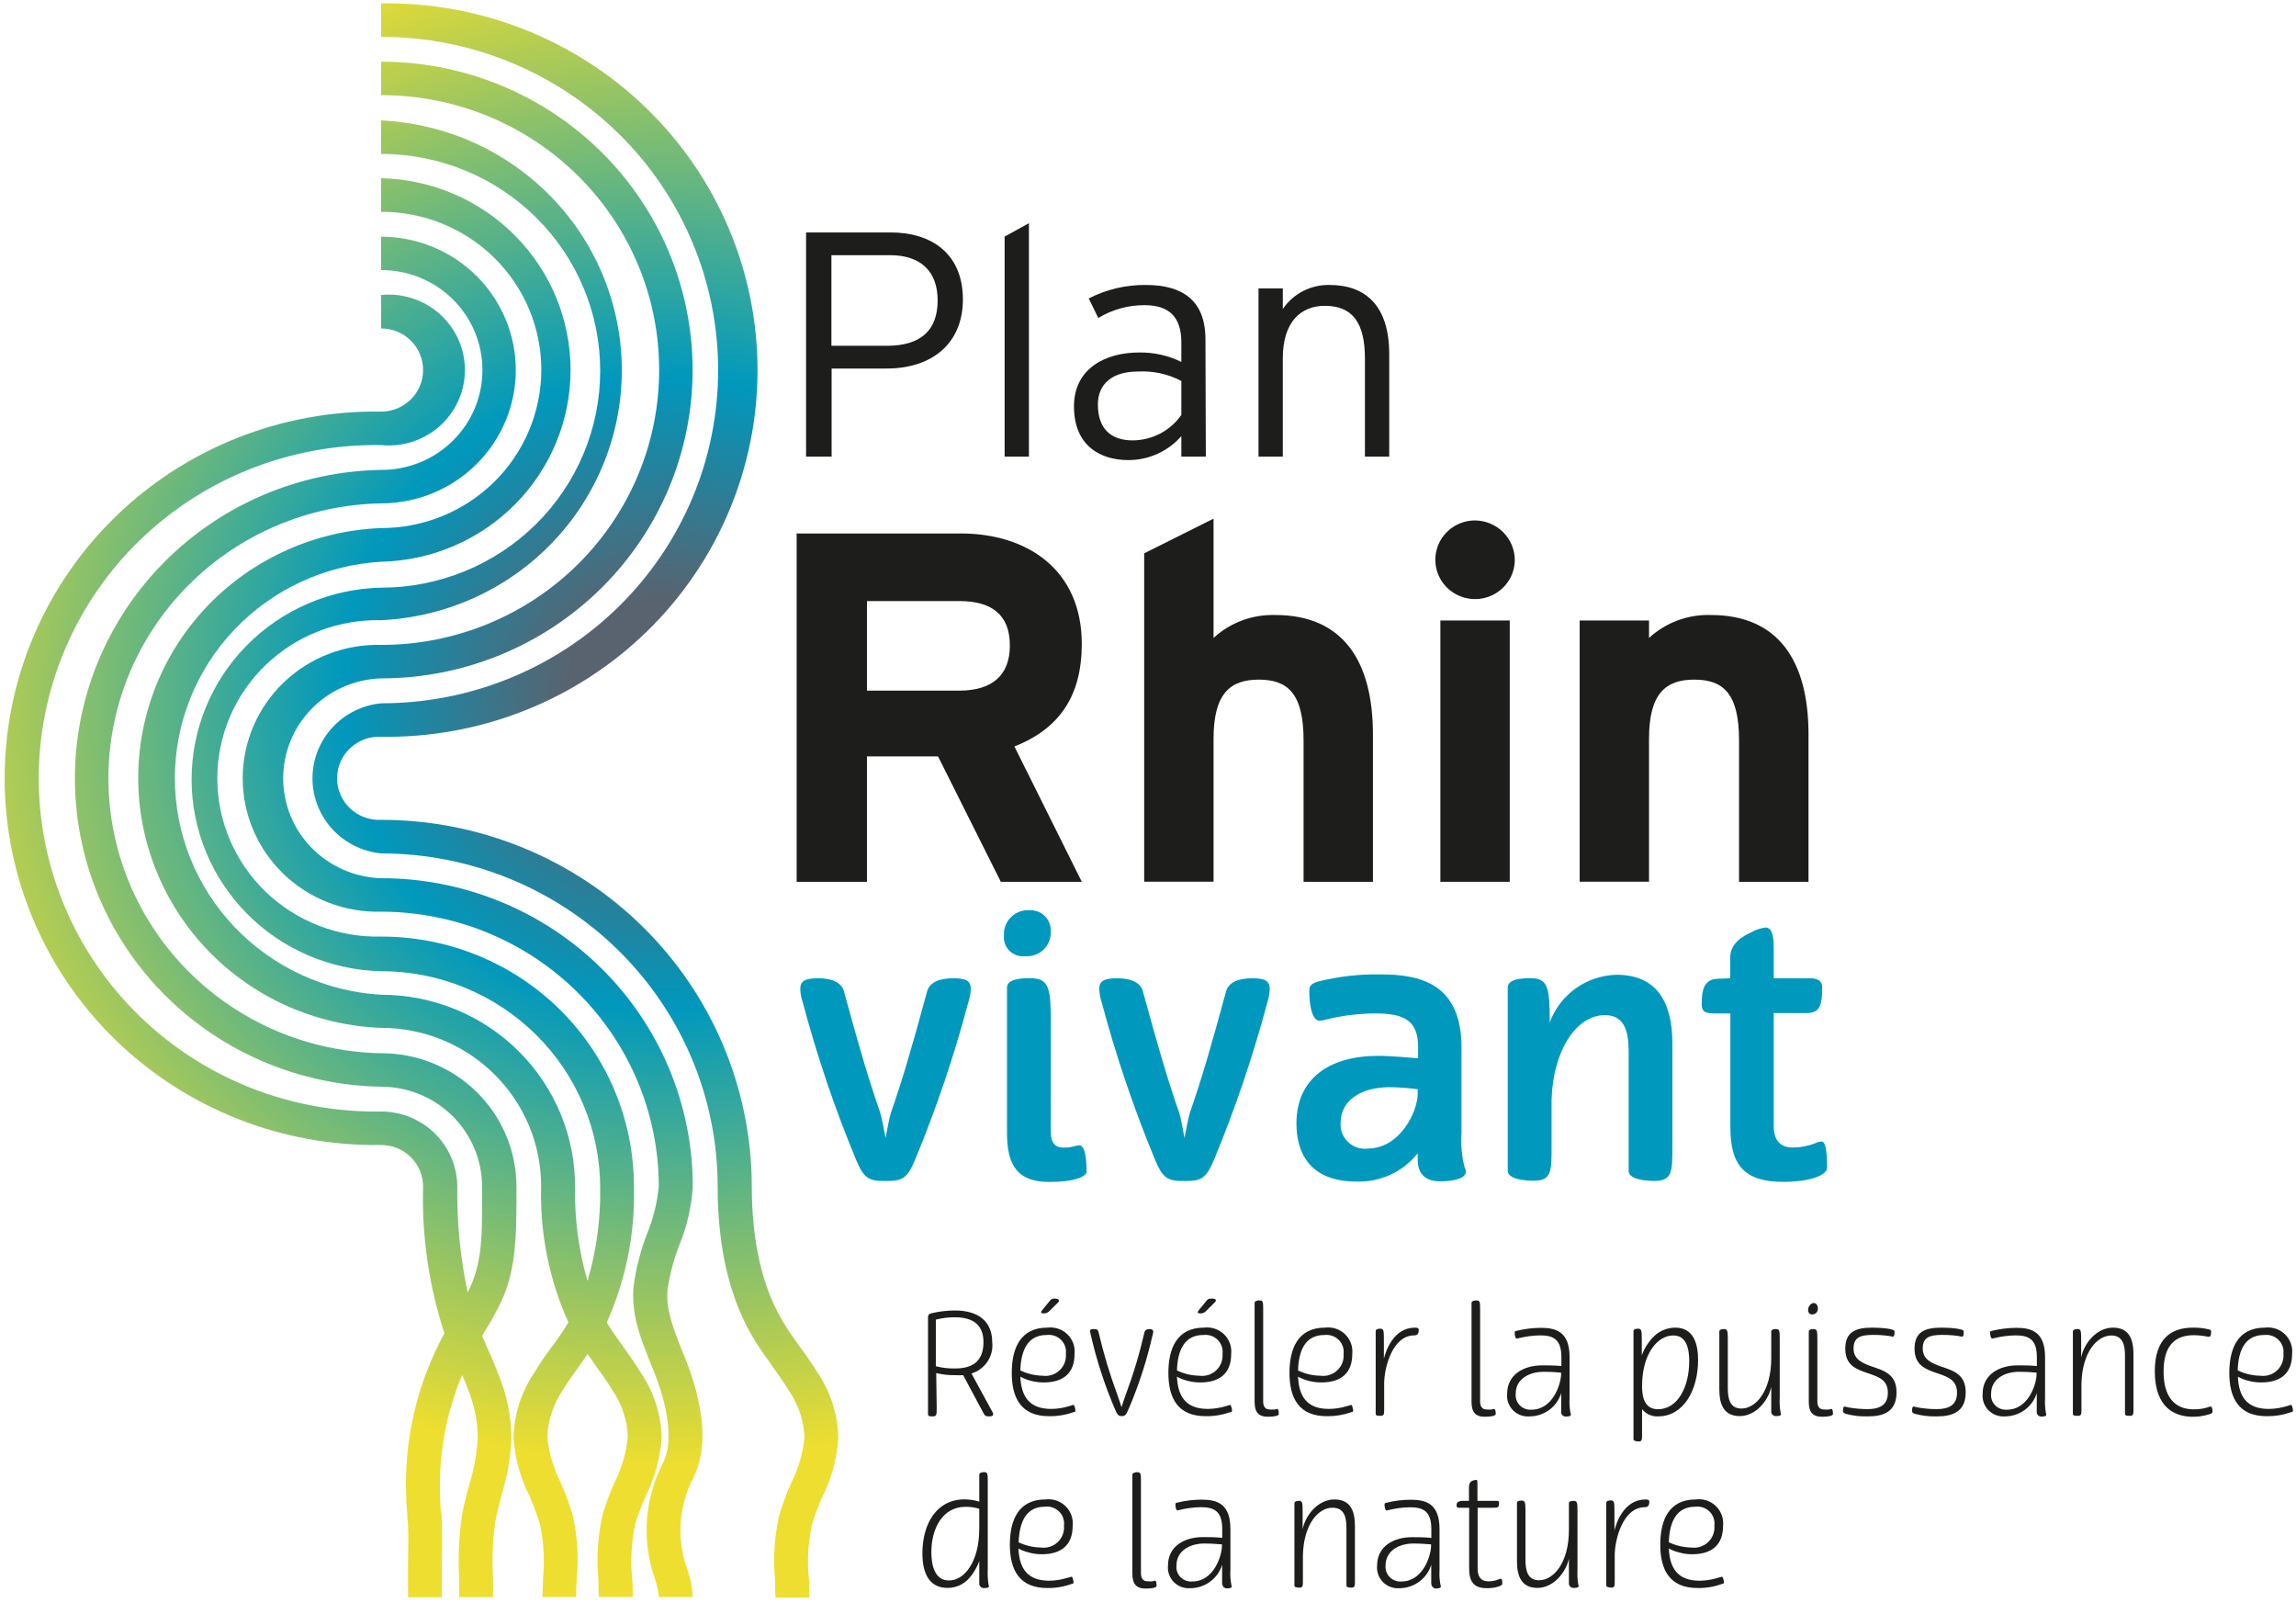 <svg width="255" height="178" viewBox="0 0 255 178" fill="none" xmlns="http://www.w3.org/2000/svg">
<g clip-path="url(#clip0_104_8147)">
<path d="M111.576 50.699H114.274V24.784L111.576 26.271V50.699Z" fill="#1D1D1B"/>
<path fill-rule="evenodd" clip-rule="evenodd" d="M106.941 33.244C106.941 38.186 103.46 40.919 98.477 40.919H92.361V50.699H89.525V25.81H98.932C103.492 25.81 106.941 28.197 106.941 33.244ZM104.138 33.349C104.138 30.145 102.275 28.333 98.847 28.333H92.34V38.396H98.487C102.307 38.396 104.138 36.647 104.138 33.349Z" fill="#1D1D1B"/>
<path d="M144.779 97.91H152.482V81.555C152.482 73.378 149.138 68.289 141.647 68.289C139.108 68.207 136.64 69.121 134.78 70.834V57.588L127.077 61.441V97.9H134.78V82.037C134.78 77.011 136.621 75.462 139.806 75.462C142.991 75.462 144.779 76.969 144.779 82.205V97.91Z" fill="#1D1D1B"/>
<path fill-rule="evenodd" clip-rule="evenodd" d="M111.153 97.91H120.146L112.666 82.885C117.639 80.917 120.146 77.304 120.146 71.493C120.146 63.263 114.094 59.232 106.688 59.232H88.478V97.91H96.287V83.984H104.18L111.153 97.91ZM106.571 66.74C110.042 66.74 112.158 68.184 112.158 71.661C112.158 75.032 110.147 76.686 106.508 76.686H96.287V66.74H106.571Z" fill="#1D1D1B"/>
<path d="M168.236 62.153C168.236 63.017 167.978 63.861 167.493 64.579C167.008 65.297 166.319 65.857 165.513 66.187C164.707 66.518 163.819 66.604 162.963 66.436C162.108 66.267 161.321 65.851 160.704 65.241C160.087 64.63 159.667 63.852 159.497 63.005C159.327 62.158 159.414 61.28 159.748 60.483C160.082 59.685 160.647 59.003 161.373 58.523C162.099 58.043 162.952 57.787 163.824 57.787C164.991 57.798 166.107 58.262 166.932 59.078C167.757 59.895 168.225 60.999 168.236 62.153Z" fill="#1D1D1B"/>
<path d="M159.973 97.91V68.896H167.676V97.91H159.973Z" fill="#1D1D1B"/>
<path d="M193.144 97.911H200.858V81.555C200.858 73.378 197.503 68.289 190.023 68.289C187.48 68.204 185.007 69.119 183.145 70.834V68.897H175.442V97.9H183.145V82.037C183.145 77.011 184.986 75.462 188.171 75.462C191.356 75.462 193.144 76.969 193.144 82.205V97.911Z" fill="#1D1D1B"/>
<path fill-rule="evenodd" clip-rule="evenodd" d="M133.923 50.699H131.203V48.426C130.471 49.262 129.566 49.932 128.549 50.391C127.532 50.85 126.427 51.087 125.31 51.086C122.368 51.086 119.279 49.631 119.279 45.118C119.279 40.929 122.76 39.139 126.505 39.139C128.133 39.112 129.744 39.471 131.203 40.186V38.008C131.203 35.233 129.881 33.883 127.109 33.883C125.298 33.88 123.522 34.373 121.977 35.307L120.919 33.139C122.878 32.131 125.059 31.616 127.267 31.642C131.33 31.642 133.88 33.349 133.88 37.684L133.923 50.699ZM131.203 46.071V42.301C129.716 41.518 128.039 41.156 126.357 41.254C123.596 41.254 121.934 42.573 121.934 44.919C121.934 47.694 123.479 48.898 125.786 48.898C126.853 48.895 127.902 48.636 128.846 48.143C129.789 47.651 130.598 46.94 131.203 46.071Z" fill="#1D1D1B"/>
<path d="M151.593 50.699H154.291V39.317C154.291 33.956 151.667 31.642 147.678 31.642C146.653 31.617 145.639 31.849 144.729 32.316C143.818 32.782 143.042 33.469 142.472 34.312V32.029H139.774V50.699H142.472V39.788C142.472 35.694 144.514 33.956 147.138 33.956C150.154 33.956 151.593 35.767 151.593 39.788V50.699Z" fill="#1D1D1B"/>
<path d="M107.819 109.805C107.805 110.297 107.716 110.784 107.555 111.25C105.98 117.198 104.008 123.036 101.651 128.725C100.751 130.882 100.222 131.134 98.35 131.134C96.477 131.134 95.958 130.882 95.059 128.725C92.698 123.037 90.722 117.199 89.144 111.25C88.984 110.784 88.894 110.297 88.88 109.805C88.88 108.915 89.44 108.622 90.869 108.622C92.297 108.622 93.482 109.03 93.747 110.14C95.546 116.695 96.445 119.763 97.757 123.542C98.011 124.391 98.17 125.511 98.35 126.359C98.54 125.511 98.688 124.391 98.953 123.542C100.265 119.763 101.164 116.695 102.952 110.14C103.217 109.03 104.412 108.622 105.841 108.622C107.269 108.622 107.819 108.894 107.819 109.805Z" fill="#0098BD"/>
<path d="M114.274 101.062C114.599 101.04 114.924 101.088 115.229 101.201C115.534 101.315 115.81 101.491 116.04 101.72C116.27 101.948 116.447 102.222 116.56 102.524C116.674 102.826 116.72 103.149 116.697 103.47C116.71 103.841 116.644 104.211 116.502 104.555C116.36 104.898 116.146 105.208 115.874 105.464C115.602 105.719 115.278 105.914 114.923 106.036C114.569 106.159 114.192 106.205 113.819 106.172C113.507 106.203 113.192 106.165 112.896 106.061C112.601 105.956 112.333 105.788 112.111 105.569C111.889 105.349 111.719 105.084 111.614 104.792C111.509 104.499 111.47 104.188 111.502 103.879C111.478 103.509 111.532 103.138 111.662 102.791C111.792 102.443 111.994 102.126 112.255 101.861C112.517 101.596 112.831 101.387 113.179 101.25C113.527 101.112 113.9 101.048 114.274 101.062ZM116.697 125.647C116.697 126.904 117.215 127.427 118.115 127.427C118.471 127.431 118.826 127.392 119.173 127.312C119.395 127.247 119.621 127.198 119.85 127.165C120.633 127.165 120.675 129.259 120.675 130.097C120.675 130.652 119.331 131.238 116.559 131.238C113.078 131.238 111.84 129.5 111.84 125.794V109.658C111.84 108.695 113.417 108.611 114.39 108.611C116.591 108.611 116.707 109.795 116.707 113.847L116.697 125.647Z" fill="#0098BD"/>
<path d="M141.022 109.805C141.007 110.296 140.921 110.783 140.768 111.25C139.186 117.197 137.21 123.035 134.854 128.725C133.954 130.882 133.425 131.134 131.552 131.134C129.68 131.134 129.161 130.882 128.262 128.725C125.905 123.035 123.929 117.197 122.347 111.25C122.192 110.783 122.102 110.297 122.083 109.805C122.083 108.915 122.654 108.622 124.072 108.622C125.49 108.622 126.696 109.03 126.95 110.14C128.748 116.695 129.648 119.763 130.96 123.542C131.224 124.391 131.373 125.511 131.552 126.359C131.743 125.511 131.891 124.391 132.156 123.542C133.468 119.763 134.367 116.695 136.155 110.14C136.42 109.03 137.615 108.622 139.044 108.622C140.472 108.622 141.022 108.894 141.022 109.805Z" fill="#0098BD"/>
<path d="M157.455 128.788V128.055C156.651 129.072 155.615 129.886 154.433 130.432C153.251 130.978 151.955 131.24 150.651 131.196C145.519 131.196 143.985 128.055 143.985 124.757C143.985 119.721 147.688 117.239 153.042 117.239C154.767 117.239 156.598 117.459 157.497 117.501V116.224C157.497 113.334 155.963 112.527 152.778 112.527C150.887 112.534 149.003 112.769 147.17 113.229C146.974 113.288 146.771 113.323 146.567 113.334C145.593 113.334 145.414 111.114 145.414 110.192C145.414 109.638 145.414 109.302 146.302 109.009C148.589 108.424 150.945 108.15 153.307 108.193C157.613 108.193 162.322 109.124 162.322 116.339V125.762C162.23 127.056 162.345 128.356 162.66 129.615C163.369 130.914 161.2 131.165 160.047 131.165C158.587 131.207 157.455 130.579 157.455 128.788ZM151.878 127.532C155.434 127.532 157.381 123.574 157.455 121.532V120.946C156.427 120.804 155.392 120.727 154.354 120.715C151.095 120.715 148.895 122.234 148.895 124.642C148.862 125.036 148.916 125.432 149.055 125.802C149.194 126.172 149.414 126.508 149.699 126.785C149.984 127.062 150.327 127.273 150.703 127.404C151.08 127.535 151.481 127.582 151.878 127.542V127.532Z" fill="#0098BD"/>
<path d="M172.321 122.139V127.322C172.321 130.097 172.321 131.102 170.3 131.102C169.443 131.102 167.454 130.956 167.454 129.992V109.658C167.454 108.695 169.03 108.611 170.004 108.611C171.951 108.611 172.12 109.753 172.12 113.533C172.671 112.014 173.674 110.696 174.995 109.75C176.317 108.805 177.896 108.276 179.526 108.234C183.949 108.234 185.737 111.198 185.737 115.826V127.343C185.737 130.118 185.737 131.123 183.716 131.123C182.859 131.123 180.881 130.977 180.881 130.013V116.716C180.881 114.485 180.394 112.716 178.257 112.716C175.051 112.695 172.469 116.695 172.321 122.139Z" fill="#0098BD"/>
<path d="M192.16 108.622V106.392C192.16 105.208 192.795 104.298 194.446 103.544C194.941 103.259 195.487 103.071 196.054 102.989C196.731 102.989 196.996 103.659 196.996 105.355V108.622H200.963C201.672 108.622 202.381 108.768 202.381 109.669C202.381 111.931 201.969 112.486 200.551 112.486H196.996V125.05C196.996 126.673 197.778 127.417 199.112 127.417C199.971 127.411 200.821 127.248 201.619 126.935C201.841 126.826 202.082 126.762 202.328 126.746C202.889 126.746 202.921 128.746 202.921 129.678C202.921 130.411 201.238 131.228 198.022 131.228C193.684 131.228 192.181 129.301 192.181 125.197V112.527H190.457C189.324 112.527 188.996 112.308 188.996 111.48C188.996 110.077 189.176 108.674 190.869 108.674L192.16 108.622Z" fill="#0098BD"/>
<path fill-rule="evenodd" clip-rule="evenodd" d="M116.305 147.415C113.3 147.415 112.369 149.75 112.369 152.441C112.369 155.237 113.417 157.268 116.549 157.247C117.457 157.26 118.36 157.111 119.215 156.807C119.337 156.773 119.392 156.764 119.417 156.732C119.437 156.705 119.437 156.663 119.437 156.577C119.437 156.389 119.289 155.991 119.247 155.991C119.222 155.991 119.149 156.013 119.039 156.046L119.038 156.046L119.035 156.047L119.032 156.048C118.957 156.07 118.865 156.098 118.76 156.127C118.113 156.329 117.439 156.435 116.76 156.441C114.263 156.441 113.417 155.007 113.322 152.86C113.682 153.057 114.066 153.208 114.464 153.31C114.94 153.439 115.431 153.503 115.925 153.499C118.104 153.499 119.342 152.452 119.342 150.358C119.387 149.955 119.34 149.547 119.202 149.165C119.064 148.784 118.841 148.438 118.548 148.154C118.256 147.871 117.902 147.657 117.513 147.529C117.124 147.401 116.711 147.362 116.305 147.415ZM115.808 152.755C114.946 152.742 114.097 152.542 113.322 152.169C113.385 149.97 114.126 148.211 116.263 148.232C116.55 148.196 116.841 148.226 117.114 148.318C117.387 148.411 117.635 148.564 117.839 148.766C118.044 148.968 118.198 149.214 118.292 149.484C118.386 149.755 118.415 150.043 118.379 150.326C118.409 150.663 118.363 151.002 118.242 151.318C118.122 151.634 117.931 151.919 117.684 152.153C117.437 152.386 117.14 152.561 116.816 152.666C116.491 152.77 116.147 152.801 115.808 152.755Z" fill="#1D1D1B"/>
<path d="M117.194 144.19C116.919 144.19 116.771 144.222 116.644 144.379L115.745 145.478C115.565 145.709 115.607 145.813 115.745 145.813C115.871 145.844 116.003 145.845 116.13 145.816C116.257 145.787 116.375 145.729 116.475 145.646L117.533 144.599C117.766 144.358 117.469 144.19 117.194 144.19Z" fill="#1D1D1B"/>
<path fill-rule="evenodd" clip-rule="evenodd" d="M103.629 157.268C104.032 157.268 104.032 157.038 104.032 156.336L103.979 152.462C104.671 152.628 105.382 152.706 106.095 152.693C106.387 152.709 106.681 152.709 106.973 152.693L109.269 156.985C109.438 157.268 109.576 157.268 109.904 157.268C110.232 157.268 110.412 157.132 110.232 156.797L107.894 152.504C108.625 152.282 109.256 151.814 109.677 151.182C110.098 150.549 110.283 149.791 110.2 149.038C110.2 146.735 108.677 145.51 106.063 145.51C105.19 145.511 104.32 145.613 103.471 145.813C103.132 145.887 103.069 146.065 103.069 146.253V156.996C103.069 157.268 103.227 157.268 103.629 157.268ZM106.053 146.264C108.232 146.264 109.227 147.258 109.227 149.007V149.017C109.227 150.913 108.274 151.96 106.053 151.949C105.339 151.964 104.626 151.879 103.936 151.698V146.525C104.628 146.349 105.339 146.261 106.053 146.264Z" fill="#1D1D1B"/>
<path d="M128.029 148.148C127.403 150.943 126.525 153.676 125.405 156.315C125.067 157.143 124.95 157.237 124.58 157.237C124.21 157.237 124.104 157.143 123.765 156.315C122.646 153.675 121.765 150.942 121.13 148.148C121.004 147.688 121.046 147.572 121.448 147.572C121.85 147.572 121.966 147.667 122.009 147.928C122.567 150.311 123.274 152.658 124.125 154.954C124.263 155.326 124.411 155.788 124.533 156.172L124.559 156.253L124.585 156.171C124.707 155.788 124.854 155.325 124.993 154.954C125.853 152.661 126.56 150.314 127.109 147.928C127.162 147.667 127.384 147.572 127.669 147.572C127.955 147.572 128.199 147.688 128.029 148.148Z" fill="#1D1D1B"/>
<path fill-rule="evenodd" clip-rule="evenodd" d="M133.7 147.415C130.695 147.415 129.764 149.75 129.764 152.441C129.764 155.237 130.812 157.268 133.944 157.247C134.852 157.26 135.755 157.111 136.61 156.807C136.632 156.801 136.652 156.796 136.67 156.791C136.75 156.769 136.791 156.758 136.812 156.732C136.832 156.705 136.832 156.663 136.832 156.577C136.832 156.389 136.684 155.991 136.642 155.991C136.615 155.991 136.534 156.016 136.415 156.052C136.344 156.074 136.26 156.1 136.166 156.127C135.515 156.328 134.837 156.433 134.155 156.441C131.658 156.441 130.812 155.007 130.717 152.86C131.077 153.057 131.461 153.208 131.859 153.31C132.335 153.439 132.826 153.503 133.319 153.499C135.499 153.499 136.737 152.452 136.737 150.358C136.782 149.955 136.735 149.547 136.597 149.165C136.459 148.784 136.236 148.438 135.943 148.154C135.651 147.871 135.297 147.657 134.908 147.529C134.519 147.401 134.106 147.362 133.7 147.415ZM133.203 152.755C132.341 152.742 131.492 152.542 130.717 152.169C130.78 149.97 131.521 148.211 133.658 148.232C133.945 148.196 134.236 148.226 134.509 148.318C134.782 148.411 135.03 148.564 135.234 148.766C135.439 148.968 135.593 149.214 135.687 149.484C135.781 149.755 135.81 150.043 135.774 150.326C135.804 150.663 135.757 151.002 135.637 151.318C135.517 151.634 135.326 151.919 135.079 152.153C134.832 152.386 134.535 152.561 134.211 152.666C133.886 152.77 133.541 152.801 133.203 152.755Z" fill="#1D1D1B"/>
<path d="M134.589 144.19C134.314 144.19 134.166 144.222 134.039 144.379L133.14 145.478C132.96 145.709 133.013 145.813 133.14 145.813C133.266 145.844 133.398 145.845 133.525 145.816C133.652 145.787 133.77 145.729 133.87 145.646L134.928 144.599C135.161 144.358 135.023 144.19 134.589 144.19Z" fill="#1D1D1B"/>
<path d="M140.292 155.603C140.292 156.211 140.546 156.504 141.022 156.504C141.205 156.524 141.39 156.524 141.573 156.504L141.848 156.441C142.006 156.441 142.028 156.808 142.028 157.007C142.028 157.205 141.509 157.31 140.821 157.31C139.763 157.31 139.34 156.787 139.34 155.656V144.662C139.34 144.442 139.732 144.389 139.869 144.389C140.261 144.389 140.292 144.557 140.292 145.321V155.603Z" fill="#1D1D1B"/>
<path fill-rule="evenodd" clip-rule="evenodd" d="M147.149 147.415C144.144 147.415 143.213 149.75 143.213 152.441C143.213 155.237 144.26 157.268 147.392 157.247C148.301 157.259 149.204 157.11 150.059 156.808C150.081 156.801 150.101 156.796 150.119 156.791C150.199 156.769 150.24 156.758 150.26 156.732C150.281 156.705 150.281 156.663 150.281 156.577C150.281 156.389 150.143 155.991 150.09 155.991C150.059 155.991 149.987 156.013 149.878 156.046C149.849 156.055 149.817 156.065 149.783 156.075C149.729 156.091 149.67 156.109 149.604 156.127C148.953 156.329 148.275 156.434 147.593 156.441C145.107 156.441 144.26 155.007 144.165 152.86C144.523 153.055 144.903 153.206 145.297 153.31C145.777 153.439 146.271 153.502 146.768 153.499C148.948 153.499 150.186 152.452 150.186 150.358C150.231 149.955 150.183 149.547 150.046 149.165C149.908 148.784 149.684 148.438 149.392 148.154C149.099 147.871 148.745 147.657 148.356 147.529C147.968 147.401 147.555 147.362 147.149 147.415ZM146.652 152.755C145.789 152.744 144.94 152.543 144.165 152.169C144.229 149.97 144.959 148.211 147.107 148.232C147.393 148.198 147.683 148.229 147.955 148.323C148.227 148.416 148.475 148.569 148.678 148.771C148.882 148.973 149.037 149.217 149.131 149.487C149.226 149.756 149.257 150.043 149.223 150.326C149.253 150.663 149.206 151.002 149.086 151.318C148.965 151.634 148.775 151.92 148.528 152.153C148.281 152.386 147.984 152.561 147.659 152.666C147.334 152.77 146.99 152.801 146.652 152.755Z" fill="#1D1D1B"/>
<path d="M153.286 147.531C153.667 147.531 153.698 147.719 153.698 148.682V150.86C153.91 150.012 154.756 147.415 157.158 147.415C157.497 147.415 157.571 147.51 157.571 147.656C157.571 148.18 157.349 148.274 157.074 148.274C154.629 148.274 153.73 151.897 153.73 153.614V156.378C153.73 157.017 153.73 157.205 153.349 157.205C152.968 157.205 152.788 157.205 152.788 156.954V147.813C152.788 147.573 153.074 147.531 153.286 147.531Z" fill="#1D1D1B"/>
<path d="M165.126 156.504C164.639 156.504 164.385 156.211 164.385 155.603V145.321C164.385 144.557 164.353 144.389 163.962 144.389C163.824 144.389 163.433 144.442 163.433 144.662V155.656C163.433 156.787 163.856 157.31 164.914 157.31C165.602 157.31 166.12 157.205 166.12 157.007C166.12 156.808 166.099 156.441 165.941 156.441L165.665 156.504C165.486 156.523 165.305 156.523 165.126 156.504Z" fill="#1D1D1B"/>
<path fill-rule="evenodd" clip-rule="evenodd" d="M173.39 156.703V154.682C173.164 155.424 172.704 156.075 172.078 156.541C171.452 157.006 170.692 157.261 169.908 157.268C169.567 157.3 169.223 157.256 168.901 157.139C168.579 157.023 168.287 156.838 168.046 156.596C167.805 156.355 167.621 156.064 167.508 155.743C167.394 155.423 167.354 155.082 167.39 154.745C167.39 152.714 169.094 151.604 171.295 151.604C171.866 151.604 172.67 151.604 173.411 151.677V150.693C173.411 148.724 172.533 148.274 171.072 148.274C170.27 148.286 169.471 148.387 168.692 148.578L168.469 148.63C168.29 148.63 168.226 148.243 168.226 148.023C168.226 147.913 168.226 147.866 168.25 147.839C168.255 147.832 168.261 147.827 168.27 147.822C168.277 147.818 168.285 147.814 168.295 147.81C168.31 147.805 168.329 147.799 168.352 147.792L168.353 147.791L168.355 147.791C168.373 147.785 168.393 147.779 168.417 147.771C169.31 147.555 170.226 147.442 171.146 147.436C172.871 147.436 174.321 147.918 174.321 150.693V155.237C174.283 155.812 174.323 156.389 174.437 156.954C174.596 157.258 174.173 157.289 173.919 157.289C173.842 157.293 173.766 157.281 173.696 157.252C173.625 157.223 173.562 157.179 173.511 157.122C173.461 157.066 173.423 156.999 173.402 156.926C173.381 156.854 173.377 156.777 173.39 156.703ZM170.088 156.525C172.48 156.525 173.326 153.698 173.379 152.672V152.41C172.739 152.346 172.096 152.315 171.453 152.316C169.739 152.316 168.342 153.185 168.342 154.724C168.314 154.961 168.338 155.201 168.415 155.428C168.491 155.654 168.617 155.861 168.784 156.034C168.951 156.206 169.155 156.339 169.38 156.424C169.606 156.509 169.848 156.544 170.088 156.525Z" fill="#1D1D1B"/>
<path fill-rule="evenodd" clip-rule="evenodd" d="M183.166 157.083C183.478 157.223 183.819 157.287 184.161 157.268C186.954 157.268 188.594 154.389 188.594 150.996C188.594 149.373 188.182 147.415 186.065 147.415C185.215 147.418 184.396 147.736 183.769 148.305C183.133 148.919 182.645 149.667 182.341 150.494V148.682C182.341 147.719 182.309 147.531 181.928 147.531C181.717 147.531 181.42 147.573 181.42 147.813V159.802C181.42 160.001 181.78 160.053 181.992 160.053C182.373 160.053 182.373 159.865 182.373 159.216V156.462C182.583 156.73 182.855 156.943 183.166 157.083ZM184.161 156.473C183.092 156.473 182.373 155.844 182.373 153.918C182.373 150.211 184.171 148.253 185.864 148.285C187.335 148.285 187.61 149.834 187.61 151.133C187.61 154.075 186.277 156.473 184.161 156.473Z" fill="#1D1D1B"/>
<path d="M193.409 156.399C194.996 156.399 196.72 154.493 196.72 150.797V147.845C196.72 147.625 197.006 147.572 197.197 147.572C197.63 147.572 197.662 147.729 197.662 148.619V155.185C197.628 155.759 197.664 156.336 197.768 156.902C197.937 157.205 197.525 157.237 197.26 157.237C197.185 157.242 197.11 157.231 197.04 157.204C196.97 157.177 196.907 157.135 196.855 157.081C196.803 157.026 196.764 156.962 196.741 156.891C196.718 156.82 196.711 156.745 196.72 156.671V154.001C196.382 155.52 195.017 157.237 193.218 157.237C191.419 157.237 190.954 155.886 190.954 154.284V147.845C190.954 147.625 191.24 147.572 191.451 147.572C191.832 147.572 191.896 147.729 191.896 148.619V154.158C191.896 155.321 192.139 156.399 193.409 156.399Z" fill="#1D1D1B"/>
<path d="M201.895 145.258C201.895 144.871 201.662 144.683 201.429 144.683C201.122 144.683 200.815 145.07 200.815 145.426C200.815 145.782 200.985 145.949 201.26 145.949C201.349 145.952 201.438 145.935 201.52 145.9C201.603 145.865 201.676 145.813 201.737 145.747C201.797 145.682 201.842 145.604 201.869 145.52C201.897 145.436 201.905 145.346 201.895 145.258Z" fill="#1D1D1B"/>
<path d="M202.582 156.504C202.096 156.504 201.842 156.211 201.842 155.603V148.714C201.842 147.75 201.81 147.572 201.387 147.572C201.186 147.572 200.889 147.625 200.889 147.845V155.656C200.889 156.787 201.313 157.31 202.371 157.31C203.058 157.31 203.577 157.205 203.577 157.006C203.577 156.807 203.556 156.441 203.397 156.441L203.122 156.504C202.943 156.523 202.762 156.523 202.582 156.504Z" fill="#1D1D1B"/>
<path d="M207.978 148.222C206.55 148.222 205.862 148.546 205.862 149.74C205.862 150.934 206.825 151.363 207.978 151.761C209.365 152.221 210.634 152.661 210.634 154.598C210.634 156.766 209.174 157.268 207.46 157.268C206.625 157.294 205.791 157.199 204.984 156.986C204.794 156.902 204.688 156.829 204.688 156.682C204.688 156.535 204.688 156.179 204.847 156.179C204.931 156.179 204.989 156.197 205.058 156.219C205.118 156.237 205.187 156.259 205.291 156.274C205.989 156.398 206.698 156.461 207.407 156.462C208.592 156.462 209.671 156.117 209.671 154.651C209.671 153.229 208.676 152.891 207.497 152.49L207.386 152.452C206.159 152.033 204.942 151.593 204.942 149.75C204.942 147.908 206.074 147.415 207.915 147.415C209.111 147.415 210.412 147.562 210.412 147.813C210.412 148.065 210.412 148.421 210.211 148.421C210.069 148.382 209.924 148.354 209.777 148.337C209.181 148.254 208.58 148.215 207.978 148.222Z" fill="#1D1D1B"/>
<path d="M213.544 149.74C213.544 148.546 214.221 148.222 215.66 148.222C216.265 148.216 216.87 148.254 217.47 148.337C217.616 148.357 217.76 148.385 217.903 148.421C218.094 148.421 218.094 148.065 218.094 147.813C218.094 147.562 216.792 147.415 215.607 147.415C213.756 147.415 212.634 147.908 212.634 149.75C212.634 151.593 213.861 152.033 215.078 152.452L215.195 152.492C216.362 152.892 217.353 153.232 217.353 154.651C217.353 156.117 216.285 156.462 215.089 156.462C214.379 156.462 213.671 156.399 212.973 156.274C212.87 156.259 212.799 156.238 212.737 156.219C212.664 156.198 212.603 156.179 212.518 156.179C212.359 156.179 212.359 156.535 212.359 156.682C212.359 156.829 212.475 156.902 212.666 156.986C213.473 157.2 214.307 157.295 215.142 157.268C216.845 157.268 218.316 156.766 218.316 154.598C218.316 152.661 217.046 152.221 215.66 151.761C214.507 151.363 213.544 150.934 213.544 149.74Z" fill="#1D1D1B"/>
<path fill-rule="evenodd" clip-rule="evenodd" d="M226.209 156.703V154.682C225.98 155.424 225.518 156.075 224.891 156.54C224.263 157.005 223.502 157.26 222.718 157.268C222.376 157.3 222.032 157.256 221.71 157.139C221.388 157.023 221.096 156.838 220.855 156.596C220.614 156.355 220.43 156.064 220.317 155.743C220.204 155.423 220.164 155.082 220.199 154.745C220.199 152.714 221.903 151.604 224.104 151.604C224.686 151.604 225.49 151.604 226.22 151.677V150.693C226.22 148.724 225.331 148.274 223.871 148.274C223.072 148.286 222.277 148.387 221.501 148.578L221.268 148.63C221.099 148.63 221.035 148.243 221.035 148.023C221.035 147.83 221.035 147.83 221.163 147.791L221.165 147.791C221.182 147.785 221.203 147.779 221.226 147.771C222.119 147.554 223.036 147.442 223.956 147.436C225.67 147.436 227.13 147.918 227.13 150.693V155.237C227.096 155.812 227.131 156.388 227.236 156.954C227.394 157.258 226.982 157.289 226.728 157.289C226.653 157.292 226.578 157.278 226.508 157.248C226.439 157.219 226.378 157.174 226.328 157.118C226.278 157.062 226.242 156.995 226.221 156.924C226.201 156.852 226.197 156.776 226.209 156.703ZM222.898 156.525C225.289 156.525 226.146 153.698 226.188 152.672V152.41C225.548 152.347 224.906 152.315 224.262 152.316C222.538 152.316 221.141 153.185 221.141 154.724C221.112 154.962 221.137 155.203 221.214 155.431C221.291 155.658 221.418 155.866 221.586 156.038C221.754 156.211 221.96 156.344 222.186 156.428C222.413 156.512 222.656 156.545 222.898 156.525Z" fill="#1D1D1B"/>
<path d="M231.172 156.378V153.614C231.257 150.117 232.928 148.285 234.494 148.285C235.764 148.285 236.007 149.373 236.007 150.494V156.954C236.007 157.205 236.187 157.205 236.568 157.205C236.949 157.205 236.949 157.017 236.949 156.378V150.368C236.949 148.766 236.505 147.415 234.674 147.415C232.844 147.415 231.436 149.185 231.14 150.735V148.703C231.14 147.751 231.108 147.573 230.728 147.573C230.516 147.573 230.22 147.625 230.22 147.845V156.954C230.22 157.205 230.41 157.205 230.791 157.205C231.172 157.205 231.172 157.017 231.172 156.378Z" fill="#1D1D1B"/>
<path d="M239.319 152.263C239.319 148.682 241.097 147.415 243.551 147.415C244.168 147.403 244.784 147.473 245.382 147.625C245.439 147.633 245.491 147.662 245.526 147.707C245.562 147.752 245.578 147.809 245.572 147.866C245.572 147.97 245.572 148.421 245.371 148.421H245.202C244.701 148.318 244.191 148.262 243.678 148.253C241.562 148.253 240.293 149.384 240.293 152.295C240.293 155.792 242.165 156.483 243.615 156.483C244.19 156.499 244.763 156.414 245.308 156.232C245.379 156.2 245.453 156.179 245.53 156.169C245.689 156.169 245.731 156.577 245.731 156.745C245.731 156.895 245.629 156.936 245.439 157.011L245.409 157.023L245.371 157.038C244.735 157.234 244.07 157.326 243.403 157.31C241.647 157.268 239.319 156.41 239.319 152.263Z" fill="#1D1D1B"/>
<path fill-rule="evenodd" clip-rule="evenodd" d="M251.53 147.415C248.525 147.415 247.593 149.75 247.593 152.441C247.593 155.237 248.652 157.268 251.773 157.247C252.681 157.259 253.584 157.11 254.439 156.808C254.46 156.802 254.48 156.796 254.497 156.792L254.499 156.791C254.58 156.769 254.62 156.758 254.641 156.732C254.662 156.705 254.662 156.663 254.662 156.577C254.662 156.389 254.524 155.991 254.471 155.991C254.456 155.991 254.431 155.996 254.397 156.005C254.384 156.009 254.369 156.013 254.352 156.018C254.325 156.026 254.294 156.035 254.259 156.046L254.258 156.046C254.184 156.069 254.092 156.097 253.984 156.127C253.333 156.329 252.656 156.434 251.974 156.441C249.487 156.441 248.641 155.007 248.546 152.86C248.903 153.055 249.283 153.206 249.678 153.31C250.157 153.439 250.652 153.502 251.149 153.499C253.328 153.499 254.566 152.452 254.566 150.358C254.612 149.955 254.564 149.547 254.426 149.165C254.289 148.784 254.065 148.438 253.772 148.154C253.48 147.871 253.126 147.657 252.737 147.529C252.349 147.401 251.936 147.362 251.53 147.415ZM251.032 152.755C250.17 152.744 249.321 152.543 248.546 152.169H248.525C248.588 149.97 249.318 148.211 251.487 148.232C251.773 148.198 252.063 148.229 252.336 148.323C252.608 148.416 252.855 148.569 253.059 148.771C253.263 148.973 253.417 149.217 253.512 149.487C253.606 149.756 253.637 150.043 253.603 150.326C253.633 150.663 253.587 151.002 253.466 151.318C253.346 151.634 253.155 151.92 252.908 152.153C252.661 152.386 252.364 152.561 252.04 152.666C251.715 152.77 251.371 152.801 251.032 152.755Z" fill="#1D1D1B"/>
<path fill-rule="evenodd" clip-rule="evenodd" d="M107.132 166.482C107.685 166.488 108.233 166.572 108.761 166.734V163.729C108.761 163.509 109.142 163.456 109.269 163.456C109.661 163.456 109.703 163.613 109.703 164.378V174.283C109.672 174.857 109.704 175.433 109.798 176C109.978 176.304 109.566 176.335 109.301 176.335C109.225 176.341 109.149 176.329 109.078 176.302C109.007 176.274 108.943 176.231 108.891 176.176C108.839 176.12 108.801 176.054 108.778 175.982C108.756 175.91 108.75 175.834 108.761 175.759V173.33C108.48 174.11 108.037 174.824 107.46 175.424C106.863 175.999 106.061 176.319 105.227 176.314C103.037 176.314 102.445 174.419 102.445 172.472C102.445 169.194 104.021 166.482 107.132 166.482ZM108.761 167.529C108.269 167.376 107.754 167.302 107.238 167.31C104.635 167.31 103.439 169.781 103.439 172.346C103.439 173.906 103.862 175.487 105.386 175.487C107.121 175.498 108.761 173.403 108.761 169.718V167.529Z" fill="#1D1D1B"/>
<path fill-rule="evenodd" clip-rule="evenodd" d="M116.094 166.493C113.089 166.493 112.158 168.828 112.158 171.508C112.158 174.314 113.216 176.346 116.337 176.325C117.247 176.34 118.151 176.187 119.004 175.874C119.035 175.865 119.063 175.858 119.086 175.852C119.153 175.835 119.188 175.826 119.206 175.804C119.226 175.779 119.226 175.739 119.226 175.655C119.226 175.466 119.088 175.068 119.035 175.068C119.008 175.068 118.949 175.085 118.863 175.11C118.817 175.123 118.763 175.139 118.701 175.155C118.655 175.168 118.604 175.181 118.549 175.194C117.898 175.4 117.221 175.509 116.538 175.518C114.052 175.518 113.205 174.084 113.11 171.938C113.466 172.133 113.847 172.281 114.242 172.377C114.72 172.514 115.216 172.581 115.713 172.576C117.893 172.576 119.131 171.529 119.131 169.435C119.176 169.032 119.128 168.625 118.99 168.243C118.853 167.861 118.629 167.515 118.337 167.232C118.044 166.948 117.69 166.734 117.301 166.606C116.913 166.478 116.5 166.439 116.094 166.493ZM115.597 171.833C114.735 171.816 113.887 171.616 113.11 171.246H113.131C113.216 169.048 113.925 167.289 116.052 167.299C116.338 167.263 116.629 167.293 116.902 167.385C117.176 167.478 117.424 167.631 117.628 167.833C117.832 168.035 117.987 168.281 118.08 168.551C118.174 168.822 118.204 169.11 118.168 169.393C118.2 169.731 118.154 170.071 118.034 170.388C117.915 170.706 117.724 170.992 117.477 171.227C117.23 171.462 116.932 171.638 116.607 171.743C116.281 171.848 115.936 171.878 115.597 171.833Z" fill="#1D1D1B"/>
<path d="M126.717 174.681C126.717 175.278 126.971 175.581 127.458 175.581C127.637 175.601 127.818 175.601 127.998 175.581L128.273 175.508C128.431 175.508 128.452 175.874 128.452 176.084C128.452 176.293 127.934 176.388 127.246 176.388C126.188 176.388 125.765 175.864 125.765 174.733V163.739C125.765 163.519 126.156 163.467 126.294 163.467C126.685 163.467 126.717 163.624 126.717 164.388V174.681Z" fill="#1D1D1B"/>
<path fill-rule="evenodd" clip-rule="evenodd" d="M135.732 173.749V175.77C135.732 176.157 135.997 176.367 136.251 176.367C136.505 176.367 136.928 176.335 136.769 176.032C136.654 175.467 136.615 174.889 136.653 174.314V169.77C136.653 166.985 135.192 166.514 133.478 166.514C132.554 166.514 131.634 166.626 130.738 166.849C130.714 166.857 130.693 166.863 130.675 166.869C130.62 166.886 130.589 166.895 130.571 166.916C130.547 166.943 130.547 166.991 130.547 167.1C130.547 167.32 130.611 167.707 130.791 167.707L131.013 167.655C131.791 167.46 132.591 167.358 133.394 167.351C134.854 167.351 135.743 167.802 135.743 169.77V170.754C135.002 170.671 134.198 170.671 133.626 170.671C131.426 170.671 129.722 171.77 129.722 173.812C129.685 174.15 129.723 174.492 129.836 174.814C129.949 175.135 130.132 175.428 130.373 175.67C130.614 175.913 130.907 176.099 131.23 176.216C131.553 176.333 131.898 176.377 132.24 176.346C133.025 176.335 133.787 176.078 134.414 175.611C135.042 175.144 135.503 174.492 135.732 173.749ZM135.711 171.749C135.669 172.765 134.812 175.602 132.42 175.602C132.179 175.623 131.936 175.59 131.709 175.505C131.482 175.421 131.277 175.288 131.109 175.115C130.941 174.943 130.813 174.735 130.736 174.508C130.659 174.281 130.635 174.039 130.664 173.801C130.664 172.262 132.061 171.383 133.775 171.383C134.23 171.383 134.822 171.404 135.711 171.477V171.749Z" fill="#1D1D1B"/>
<path d="M144.705 172.691V175.456C144.705 176.094 144.705 176.283 144.324 176.283C143.943 176.283 143.763 176.23 143.763 176.032V166.922C143.763 166.692 144.049 166.65 144.26 166.65C144.641 166.65 144.673 166.828 144.673 167.781V169.812C144.969 168.252 146.377 166.493 148.207 166.493C150.038 166.493 150.482 167.844 150.482 169.446V175.456C150.482 176.094 150.482 176.283 150.101 176.283C149.72 176.283 149.54 176.23 149.54 176.032V169.624C149.54 168.493 149.297 167.414 148.027 167.414C146.461 167.362 144.789 169.194 144.705 172.691Z" fill="#1D1D1B"/>
<path fill-rule="evenodd" clip-rule="evenodd" d="M158.957 173.749V175.77C158.957 176.157 159.211 176.377 159.476 176.377C159.74 176.377 160.153 176.346 159.994 176.042C159.88 175.477 159.841 174.9 159.878 174.325V169.781C159.878 166.995 158.418 166.524 156.704 166.524C155.783 166.523 154.866 166.636 153.974 166.859C153.949 166.867 153.927 166.874 153.907 166.879C153.848 166.896 153.815 166.906 153.796 166.928C153.773 166.956 153.773 167.003 153.773 167.111C153.773 167.331 153.836 167.718 154.016 167.718L154.238 167.666C155.017 167.47 155.816 167.368 156.619 167.362C158.079 167.362 158.968 167.812 158.968 169.781V170.765C158.227 170.681 157.423 170.681 156.852 170.681C154.651 170.681 152.947 171.781 152.947 173.822C152.911 174.16 152.952 174.501 153.065 174.821C153.178 175.141 153.362 175.432 153.603 175.674C153.844 175.915 154.136 176.101 154.458 176.217C154.78 176.333 155.124 176.377 155.466 176.346C156.251 176.335 157.012 176.078 157.639 175.611C158.267 175.144 158.729 174.492 158.957 173.749ZM158.936 171.749C158.894 172.765 158.037 175.602 155.645 175.602C155.405 175.621 155.162 175.586 154.936 175.501C154.711 175.417 154.506 175.283 154.339 175.111C154.171 174.939 154.043 174.733 153.966 174.506C153.888 174.28 153.862 174.039 153.889 173.801C153.889 172.262 155.286 171.383 157.01 171.383C157.455 171.383 158.047 171.404 158.936 171.477V171.749Z" fill="#1D1D1B"/>
<path d="M163.147 166.65V165.174C163.147 164.818 163.232 164.483 163.644 164.378L163.65 164.376C164.057 164.273 164.089 164.265 164.089 164.755V166.65H166.205C166.395 166.65 166.491 166.65 166.491 166.87C166.491 167.331 166.427 167.414 165.877 167.414H164.11V174.168C164.11 175.079 164.48 175.581 165.274 175.581C165.665 175.592 166.055 175.521 166.417 175.372C166.511 175.332 166.611 175.307 166.713 175.299C166.829 175.299 166.85 175.613 166.85 175.854C166.85 176.094 166.089 176.346 165.126 176.346C163.729 176.346 163.168 175.665 163.168 174.189V167.414H162.047C161.835 167.414 161.772 167.331 161.772 167.173C161.772 167.016 161.772 166.65 162.449 166.65H163.147Z" fill="#1D1D1B"/>
<path d="M174.247 169.875C174.247 173.56 172.522 175.466 170.935 175.466C169.665 175.466 169.422 174.388 169.422 173.194V167.666C169.422 166.776 169.358 166.618 168.977 166.618C168.766 166.618 168.48 166.66 168.48 166.891V173.362C168.48 174.964 168.946 176.314 170.744 176.314C172.543 176.314 173.908 174.597 174.247 173.068V175.738C174.235 175.814 174.241 175.891 174.264 175.964C174.287 176.037 174.327 176.104 174.38 176.159C174.433 176.215 174.498 176.258 174.57 176.284C174.642 176.311 174.72 176.321 174.797 176.314C175.051 176.314 175.463 176.283 175.294 175.979C175.2 175.412 175.168 174.836 175.199 174.262V167.697C175.199 166.807 175.157 166.65 174.723 166.65C174.532 166.65 174.247 166.692 174.247 166.922V169.875Z" fill="#1D1D1B"/>
<path d="M178.892 166.598C179.273 166.598 179.304 166.796 179.304 167.76V169.938C179.516 169.079 180.362 166.493 182.764 166.493C183.092 166.493 183.177 166.587 183.177 166.723C183.177 167.257 182.955 167.351 182.68 167.351C180.235 167.351 179.336 170.974 179.336 172.691V175.456C179.336 176.094 179.336 176.283 178.955 176.283C178.744 176.283 178.394 176.23 178.394 176.032V166.891C178.394 166.65 178.68 166.598 178.892 166.598Z" fill="#1D1D1B"/>
<path fill-rule="evenodd" clip-rule="evenodd" d="M188.33 166.493C185.325 166.493 184.394 168.828 184.394 171.508C184.394 174.314 185.441 176.346 188.573 176.325C189.483 176.341 190.387 176.188 191.24 175.874C191.362 175.84 191.417 175.834 191.442 175.804C191.462 175.779 191.462 175.739 191.462 175.655C191.462 175.466 191.314 175.068 191.271 175.068C191.249 175.068 191.19 175.085 191.101 175.111C191.021 175.134 190.916 175.164 190.795 175.194C190.145 175.399 189.467 175.508 188.785 175.518C186.288 175.518 185.441 174.084 185.346 171.938C185.705 172.135 186.089 172.283 186.489 172.377C186.963 172.515 187.455 172.582 187.949 172.576C190.129 172.576 191.367 171.529 191.367 169.435C191.412 169.032 191.364 168.625 191.226 168.243C191.089 167.861 190.865 167.515 190.573 167.232C190.28 166.948 189.926 166.734 189.537 166.606C189.149 166.478 188.736 166.439 188.33 166.493ZM187.832 171.833C186.971 171.814 186.123 171.615 185.346 171.246C185.409 169.048 186.15 167.289 188.287 167.299C188.574 167.263 188.865 167.293 189.138 167.385C189.411 167.478 189.66 167.631 189.864 167.833C190.068 168.035 190.223 168.281 190.316 168.551C190.41 168.822 190.44 169.11 190.404 169.393C190.435 169.731 190.39 170.071 190.27 170.388C190.151 170.706 189.96 170.992 189.713 171.227C189.466 171.462 189.168 171.638 188.843 171.743C188.517 171.848 188.172 171.878 187.832 171.833Z" fill="#1D1D1B"/>
<path d="M90.869 152.515C90.223 151.468 89.514 150.473 88.827 149.52C88.139 148.567 87.652 147.876 87.134 147.038C84.721 143.206 83.505 138.034 83.494 131.741C83.493 126.393 82.427 121.097 80.357 116.156C78.287 111.216 75.254 106.727 71.43 102.947C67.607 99.166 63.069 96.168 58.075 94.124C53.081 92.079 47.728 91.028 42.324 91.031C41.693 91.061 41.063 90.964 40.471 90.745C39.879 90.527 39.339 90.192 38.882 89.761C38.425 89.33 38.061 88.811 37.812 88.237C37.563 87.662 37.435 87.044 37.435 86.419C37.435 85.794 37.563 85.176 37.812 84.601C38.061 84.027 38.425 83.508 38.882 83.077C39.339 82.646 39.879 82.311 40.471 82.093C41.063 81.874 41.693 81.777 42.324 81.807C47.782 81.893 53.204 80.904 58.272 78.897C63.341 76.89 67.955 73.904 71.846 70.115C75.737 66.326 78.828 61.808 80.937 56.825C83.046 51.843 84.133 46.494 84.133 41.092C84.133 35.689 83.046 30.341 80.937 25.358C78.828 20.375 75.737 15.858 71.846 12.068C67.955 8.279 63.341 5.294 58.272 3.287C53.204 1.279 47.782 0.29 42.324 0.377V4.094C47.237 4.088 52.103 5.041 56.644 6.898C61.185 8.754 65.311 11.478 68.788 14.913C72.265 18.349 75.023 22.429 76.906 26.92C78.788 31.411 79.757 36.225 79.759 41.087C79.762 45.95 78.795 50.767 76.914 55.26C75.033 59.753 72.275 63.836 68.798 67.273C65.321 70.71 61.193 73.434 56.65 75.291C52.107 77.147 47.239 78.098 42.324 78.09C40.236 78.297 38.3 79.265 36.892 80.805C35.484 82.345 34.704 84.347 34.704 86.424C34.704 88.501 35.484 90.504 36.892 92.044C38.3 93.584 40.236 94.551 42.324 94.759C52.237 94.762 61.744 98.66 68.754 105.597C75.764 112.534 79.703 121.941 79.706 131.751C79.706 138.756 81.124 144.567 83.938 149.007C84.52 149.928 85.145 150.808 85.758 151.666C86.372 152.525 87.07 153.499 87.631 154.431C88.686 155.963 89.281 157.76 89.345 159.614C89.174 161.375 88.676 163.089 87.874 164.671C87.351 165.838 86.906 167.038 86.541 168.262C86.011 170.593 85.854 172.993 86.076 175.372C86.076 176.042 86.076 176.712 86.139 177.393H89.895C89.895 176.681 89.895 175.979 89.832 175.299C89.631 173.3 89.745 171.283 90.171 169.32C90.486 168.246 90.878 167.197 91.345 166.179C92.345 164.168 92.942 161.985 93.102 159.75C93.072 157.176 92.297 154.665 90.869 152.515Z" fill="url(#paint0_radial_104_8147)"/>
<path d="M71.231 152.515C70.596 151.468 69.887 150.473 69.199 149.51C68.511 148.546 68.025 147.876 67.506 147.038L67.39 146.84C69.518 142.099 70.548 136.947 70.405 131.762C70.409 128.112 69.686 124.498 68.276 121.126C66.866 117.754 64.797 114.69 62.188 112.11C59.58 109.531 56.482 107.486 53.073 106.093C49.664 104.7 46.011 103.987 42.324 103.994C39.956 104.051 37.601 103.639 35.397 102.782C33.193 101.925 31.185 100.64 29.49 99.004C27.795 97.367 26.448 95.412 25.529 93.252C24.609 91.093 24.135 88.773 24.135 86.43C24.135 84.086 24.609 81.766 25.529 79.607C26.448 77.447 27.795 75.492 29.49 73.855C31.185 72.219 33.193 70.934 35.397 70.077C37.601 69.22 39.956 68.808 42.324 68.865C49.529 68.526 56.326 65.454 61.305 60.288C66.283 55.121 69.06 48.257 69.06 41.118C69.06 33.979 66.283 27.115 61.305 21.948C56.326 16.782 49.529 13.71 42.324 13.371V17.088C48.778 17.088 54.968 19.625 59.532 24.142C64.096 28.658 66.66 34.783 66.66 41.17C66.66 47.557 64.096 53.683 59.532 58.199C54.968 62.715 48.778 65.253 42.324 65.253C36.7 65.376 31.348 67.674 27.415 71.653C23.482 75.633 21.279 80.978 21.279 86.545C21.279 92.111 23.482 97.457 27.415 101.436C31.348 105.416 36.7 107.713 42.324 107.837C48.778 107.837 54.968 110.374 59.532 114.89C64.096 119.406 66.66 125.532 66.66 131.919C66.714 135.407 66.239 138.883 65.252 142.232C64.279 138.885 63.812 135.413 63.866 131.929C63.892 129.116 63.353 126.325 62.281 123.718C61.209 121.112 59.626 118.741 57.622 116.744C55.619 114.747 53.235 113.163 50.609 112.083C47.983 111.004 45.167 110.45 42.324 110.454C36.128 110.092 30.307 107.402 26.05 102.933C21.793 98.464 19.422 92.555 19.422 86.414C19.422 80.272 21.793 74.363 26.05 69.894C30.307 65.426 36.128 62.735 42.324 62.373C47.947 62.25 53.299 59.952 57.232 55.973C61.166 51.993 63.368 46.648 63.368 41.081C63.368 35.515 61.166 30.169 57.232 26.19C53.299 22.21 47.947 19.913 42.324 19.789V23.517C44.66 23.509 46.974 23.957 49.134 24.837C51.295 25.716 53.258 27.009 54.912 28.642C56.565 30.275 57.877 32.214 58.771 34.35C59.665 36.486 60.123 38.775 60.121 41.087C60.109 45.748 58.229 50.215 54.892 53.505C51.555 56.796 47.034 58.641 42.324 58.635C35.075 58.914 28.218 61.959 23.19 67.132C18.161 72.305 15.352 79.204 15.352 86.382C15.352 93.56 18.161 100.459 23.19 105.632C28.218 110.805 35.075 113.851 42.324 114.129C44.661 114.127 46.977 114.581 49.137 115.466C51.297 116.351 53.259 117.649 54.91 119.287C56.562 120.924 57.871 122.868 58.761 125.007C59.652 127.146 60.106 129.438 60.099 131.751C59.96 136.938 60.994 142.089 63.126 146.829L63.009 147.038C62.491 147.866 61.951 148.661 61.316 149.499C60.681 150.337 59.92 151.447 59.285 152.504C57.862 154.635 57.08 157.123 57.031 159.676C57.194 161.912 57.795 164.096 58.798 166.105C59.256 167.127 59.648 168.176 59.972 169.247C60.388 171.211 60.502 173.227 60.311 175.225C60.311 175.937 60.248 176.639 60.237 177.319H63.993C63.993 176.639 63.993 175.969 64.057 175.299C64.284 172.919 64.127 170.519 63.591 168.189C63.227 166.964 62.781 165.765 62.258 164.598C61.457 163.016 60.958 161.301 60.787 159.54C60.862 157.689 61.455 155.894 62.501 154.357C63.073 153.426 63.708 152.536 64.385 151.593L65.263 150.347L66.131 151.593C66.808 152.536 67.453 153.426 68.014 154.357C69.069 155.89 69.664 157.687 69.728 159.54C69.557 161.301 69.059 163.016 68.257 164.598C67.734 165.765 67.289 166.964 66.924 168.189C66.394 170.52 66.236 172.919 66.459 175.299C66.459 175.969 66.459 176.639 66.522 177.319H70.278C70.278 176.607 70.278 175.906 70.204 175.225C70.013 173.227 70.128 171.211 70.543 169.247C70.867 168.176 71.26 167.127 71.717 166.105C72.721 164.096 73.321 161.912 73.484 159.676C73.438 157.125 72.656 154.641 71.231 152.515Z" fill="url(#paint1_radial_104_8147)"/>
<path d="M75.791 150.064C74.839 147.677 73.929 145.426 74.14 143.206C74.387 141.497 74.831 139.821 75.463 138.212C76.303 136.158 76.803 133.984 76.944 131.772C76.948 127.272 76.056 122.815 74.317 118.657C72.579 114.498 70.029 110.72 66.814 107.538C63.598 104.356 59.78 101.832 55.577 100.112C51.375 98.392 46.871 97.508 42.324 97.513C39.41 97.424 36.646 96.216 34.616 94.146C32.587 92.075 31.452 89.304 31.452 86.419C31.452 83.534 32.587 80.763 34.616 78.692C36.646 76.622 39.41 75.414 42.324 75.325C51.5 75.325 60.3 71.718 66.789 65.297C73.278 58.876 76.923 50.167 76.923 41.087C76.923 32.006 73.278 23.297 66.789 16.876C60.3 10.455 51.5 6.848 42.324 6.848V10.565C46.378 10.558 50.394 11.342 54.142 12.873C57.889 14.404 61.295 16.651 64.164 19.487C67.032 22.322 69.308 25.689 70.86 29.395C72.412 33.102 73.211 37.075 73.209 41.087C73.208 45.098 72.408 49.07 70.855 52.775C69.301 56.48 67.026 59.846 64.157 62.681C61.289 65.515 57.885 67.762 54.138 69.294C50.392 70.826 46.377 71.612 42.324 71.608C40.325 71.556 38.335 71.9 36.473 72.621C34.611 73.341 32.913 74.424 31.48 75.804C30.048 77.185 28.909 78.835 28.132 80.658C27.354 82.481 26.954 84.44 26.954 86.419C26.954 88.398 27.354 90.357 28.132 92.18C28.909 94.003 30.048 95.653 31.48 97.034C32.913 98.414 34.611 99.497 36.473 100.217C38.335 100.938 40.325 101.282 42.324 101.23C50.499 101.232 58.34 104.446 64.123 110.165C69.906 115.884 73.159 123.64 73.167 131.73C72.999 133.529 72.564 135.293 71.876 136.966C71.141 138.85 70.636 140.815 70.374 142.819C70.067 145.96 71.188 148.724 72.268 151.405C72.808 152.663 73.268 153.953 73.643 155.268C74.458 158.462 74.458 160.734 73.643 162.42C72.614 164.402 72.005 166.571 71.852 168.795C71.699 171.018 72.006 173.249 72.754 175.351C72.969 175.994 73.114 176.657 73.188 177.33H76.944C76.892 176.313 76.696 175.309 76.362 174.346C75.745 172.679 75.484 170.903 75.597 169.131C75.71 167.359 76.194 165.63 77.018 164.053C78.648 160.734 77.95 156.923 77.283 154.347C76.883 152.888 76.385 151.457 75.791 150.064Z" fill="url(#paint2_radial_104_8147)"/>
<path d="M54.195 149.824C53.973 149.332 53.762 148.777 53.55 148.326L53.751 147.97C54.549 146.727 55.256 145.429 55.867 144.086C57.306 140.651 57.327 137.207 57.359 133.552C57.359 132.956 57.359 132.348 57.359 131.73C57.355 129.782 56.962 127.854 56.204 126.056C55.446 124.258 54.337 122.625 52.94 121.252C51.544 119.879 49.887 118.792 48.065 118.053C46.244 117.314 44.292 116.938 42.324 116.946C34.241 116.798 26.54 113.517 20.877 107.808C15.214 102.099 12.041 94.419 12.041 86.419C12.041 78.419 15.214 70.739 20.877 65.03C26.54 59.322 34.241 56.04 42.324 55.892C44.288 55.892 46.234 55.509 48.049 54.765C49.864 54.021 51.514 52.93 52.903 51.556C54.292 50.181 55.394 48.549 56.146 46.752C56.898 44.956 57.285 43.031 57.285 41.087C57.285 39.142 56.898 37.217 56.146 35.421C55.394 33.624 54.292 31.992 52.903 30.618C51.514 29.243 49.864 28.152 48.049 27.408C46.234 26.664 44.288 26.281 42.324 26.281V29.988C43.799 29.982 45.261 30.265 46.626 30.82C47.991 31.374 49.232 32.19 50.278 33.22C51.324 34.25 52.154 35.474 52.721 36.822C53.288 38.17 53.58 39.616 53.582 41.076C53.584 42.538 53.295 43.986 52.73 45.337C52.164 46.687 51.334 47.913 50.288 48.945C49.242 49.977 47.999 50.794 46.632 51.348C45.265 51.902 43.801 52.183 42.324 52.175C33.251 52.332 24.603 56.009 18.243 62.414C11.883 68.819 8.319 77.439 8.319 86.419C8.319 95.399 11.883 104.019 18.243 110.424C24.603 116.829 33.251 120.506 42.324 120.663C45.296 120.663 48.148 121.831 50.251 123.91C52.354 125.989 53.537 128.81 53.539 131.751C53.539 132.348 53.539 132.945 53.539 133.531C53.539 136.945 53.539 139.898 52.333 142.672C52.206 142.955 52.079 143.238 51.942 143.51C51.118 139.648 50.731 135.708 50.788 131.762V131.657C50.752 129.459 49.845 127.363 48.261 125.822C46.678 124.28 44.545 123.417 42.324 123.417C37.361 123.499 32.431 122.604 27.822 120.781C23.213 118.959 19.016 116.247 15.477 112.803C11.938 109.36 9.127 105.253 7.209 100.723C5.29 96.193 4.302 91.331 4.302 86.419C4.302 81.507 5.29 76.645 7.209 72.115C9.127 67.585 11.938 63.478 15.477 60.035C19.016 56.591 23.213 53.879 27.822 52.057C32.431 50.234 37.361 49.339 42.324 49.421C43.501 49.538 44.689 49.41 45.813 49.044C46.937 48.678 47.971 48.084 48.848 47.298C49.725 46.513 50.426 45.555 50.906 44.485C51.386 43.415 51.634 42.257 51.634 41.087C51.634 39.916 51.386 38.758 50.906 37.688C50.426 36.619 49.725 35.66 48.848 34.875C47.971 34.09 46.937 33.495 45.813 33.129C44.689 32.764 43.501 32.635 42.324 32.752V36.469C42.937 36.468 43.544 36.586 44.111 36.818C44.678 37.049 45.193 37.389 45.626 37.818C46.06 38.248 46.404 38.757 46.638 39.318C46.871 39.879 46.991 40.48 46.99 41.087C46.991 41.693 46.871 42.294 46.638 42.855C46.404 43.416 46.06 43.926 45.626 44.355C45.193 44.784 44.678 45.124 44.111 45.355C43.544 45.587 42.937 45.706 42.324 45.704C36.865 45.617 31.444 46.607 26.375 48.614C21.307 50.621 16.692 53.606 12.801 57.396C8.91 61.185 5.82 65.703 3.71 70.685C1.601 75.668 0.515 81.017 0.515 86.419C0.515 91.821 1.601 97.17 3.71 102.153C5.82 107.135 8.91 111.653 12.801 115.442C16.692 119.232 21.307 122.217 26.375 124.224C31.444 126.231 36.865 127.221 42.324 127.134C42.936 127.133 43.542 127.251 44.108 127.482C44.675 127.712 45.189 128.052 45.623 128.48C46.056 128.908 46.4 129.416 46.634 129.975C46.869 130.535 46.99 131.135 46.99 131.741C46.836 137.269 47.637 142.783 49.36 148.044C46.277 153.682 44.814 160.048 45.128 166.451C45.128 167.027 45.191 167.613 45.233 168.189C45.233 168.566 45.297 168.943 45.318 169.33C45.392 170.587 45.318 172.157 45.318 173.958C45.318 175.005 45.318 176.168 45.318 177.351H49.074C49.074 176.199 49.074 175.079 49.074 174.032C49.074 172.147 49.138 170.514 49.074 169.1C49.074 168.702 49.074 168.315 48.99 167.917C48.905 167.519 48.916 166.87 48.884 166.273C48.685 161.614 49.519 156.968 51.328 152.661C51.54 153.153 51.741 153.635 51.931 154.138C52.658 155.886 53.042 157.755 53.063 159.645C52.96 161.422 52.64 163.179 52.111 164.88C51.804 166.001 51.497 167.173 51.286 168.388C50.965 170.677 50.869 172.991 51 175.299C51 175.979 51 176.66 51 177.34H54.756C54.756 176.639 54.756 175.937 54.756 175.246C54.634 173.184 54.712 171.116 54.989 169.069C55.169 168.022 55.444 166.974 55.74 165.865C56.358 163.851 56.713 161.768 56.798 159.666C56.779 157.316 56.316 154.99 55.433 152.808C55.074 151.824 54.629 150.776 54.195 149.824Z" fill="url(#paint3_radial_104_8147)"/>
</g>
<defs>
<radialGradient id="paint0_radial_104_8147" cx="0" cy="0" r="1" gradientUnits="userSpaceOnUse" gradientTransform="translate(73.506 76.906) scale(86.806 85.901)">
<stop offset="0.12" stop-color="#59636F"/>
<stop offset="0.41" stop-color="#0098BD"/>
<stop offset="1" stop-color="#EEDE2F"/>
</radialGradient>
<radialGradient id="paint1_radial_104_8147" cx="0" cy="0" r="1" gradientUnits="userSpaceOnUse" gradientTransform="translate(73.505 76.906) scale(86.806 85.901)">
<stop offset="0.12" stop-color="#59636F"/>
<stop offset="0.41" stop-color="#0098BD"/>
<stop offset="1" stop-color="#EEDE2F"/>
</radialGradient>
<radialGradient id="paint2_radial_104_8147" cx="0" cy="0" r="1" gradientUnits="userSpaceOnUse" gradientTransform="translate(73.505 76.906) scale(86.806 85.901)">
<stop offset="0.12" stop-color="#59636F"/>
<stop offset="0.41" stop-color="#0098BD"/>
<stop offset="1" stop-color="#EEDE2F"/>
</radialGradient>
<radialGradient id="paint3_radial_104_8147" cx="0" cy="0" r="1" gradientUnits="userSpaceOnUse" gradientTransform="translate(73.506 76.906) scale(86.806 85.901)">
<stop offset="0.12" stop-color="#59636F"/>
<stop offset="0.41" stop-color="#0098BD"/>
<stop offset="1" stop-color="#EEDE2F"/>
</radialGradient>
<clipPath id="clip0_104_8147">
<rect width="255" height="178" fill="white"/>
</clipPath>
</defs>
</svg>
